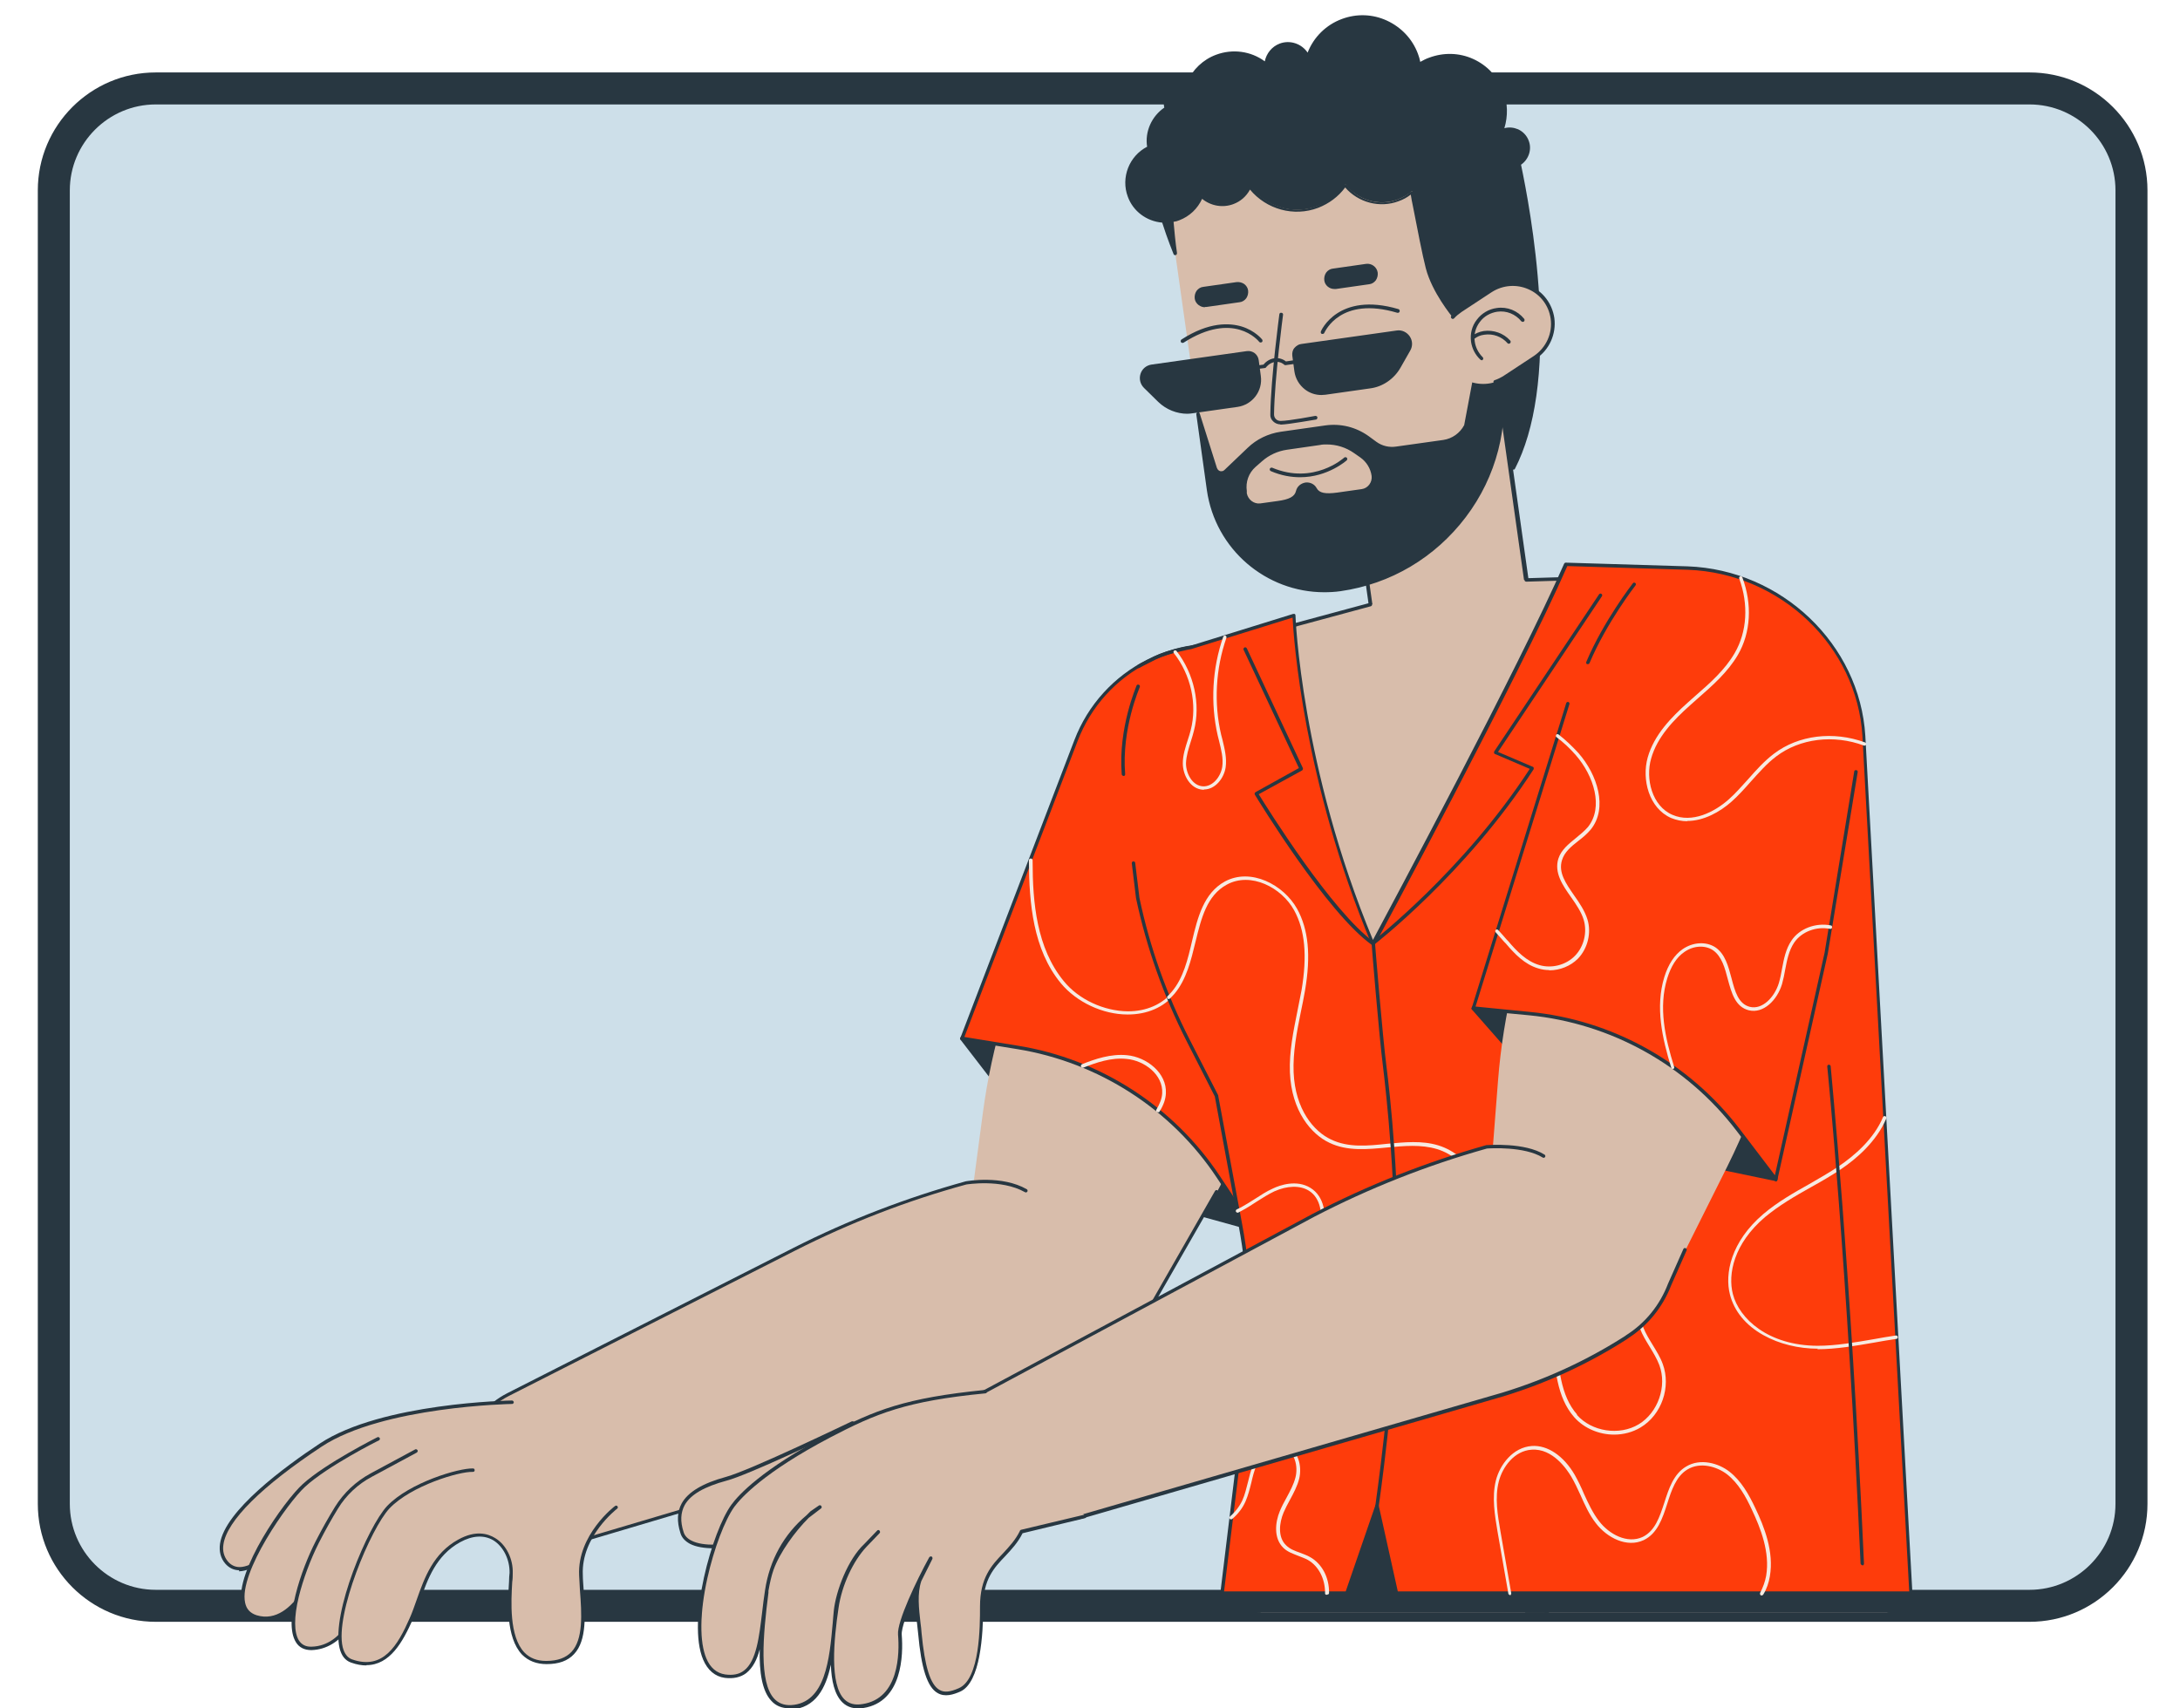 <svg xmlns="http://www.w3.org/2000/svg" xmlns:xlink="http://www.w3.org/1999/xlink" id="Capa_8" viewBox="0 0 824.4 646.1"><defs><style>      .st0 {        fill: none;      }      .st1 {        fill: #cddfe9;      }      .st2 {        fill: #f7eae1;      }      .st3 {        fill: #fe3c0b;      }      .st4 {        clip-path: url(#clippath);      }      .st5 {        fill: #d8bdab;      }      .st6 {        fill: #283741;      }    </style><clipPath id="clippath"><rect class="st0" x="-42.3" y="-55.9" width="911.7" height="665.9" rx="127.1" ry="127.1"></rect></clipPath></defs><path class="st0" d="M-348.9-52.6q-2.2,0,0,0"></path><g id="Rectangle_Outline"><rect class="st1" x="20.4" y="29.1" width="785.7" height="573.9" rx="38.5" ry="38.5"></rect></g><g id="Rectangle_Outline1" data-name="Rectangle_Outline"><path class="st6" d="M767.6,613.4H58.9c-24.6,0-44.6-20-44.6-44.6V72c0-24.6,20-44.6,44.6-44.6h708.6c24.6,0,44.6,20,44.6,44.6v496.8c0,24.6-20,44.6-44.6,44.6ZM58.9,39.5c-17.9,0-32.5,14.6-32.5,32.5v496.8c0,17.9,14.6,32.5,32.5,32.5h708.6c17.9,0,32.5-14.6,32.5-32.5V72c0-17.9-14.6-32.5-32.5-32.5H58.9Z"></path></g><g id="Leon"><g class="st4"><g><g><g><path class="st6" d="M363.8,392.7l11.4,14.8c18.9,24.7,45.4,42.5,75.4,50.8l23.2,6.4,7-51.2-99.1-46-17.9,25.2Z"></path><path class="st6" d="M473.7,465.4c0,0-.1,0-.2,0l-23.2-6.4c-29.9-8.3-56.8-26.4-75.7-51l-11.4-14.8c-.2-.2-.2-.5,0-.8l17.9-25.2c.2-.3.5-.3.8-.2l99.1,46c.3.1.4.4.4.7l-7,51.2c0,.2-.1.4-.3.5-.1,0-.2.1-.4.1ZM364.6,392.7l11.1,14.4c18.7,24.4,45.4,42.3,75,50.5l22.5,6.2,6.9-50-98.1-45.6-17.3,24.4Z"></path></g><g><path class="st5" d="M494.6,327.6l-8.6,48.3c-5.1,28.8-15.1,56.5-29.6,81.9l-26,45.7c-8.8,15.4-27.5,22.1-44.1,15.7-15.5-6-24.8-21.7-22.6-38.2l8-60.2c3.4-25.4,10.8-50,22-73l22.4-45.7c9.3-19,31.3-28,51.3-21,19.3,6.8,30.8,26.5,27.3,46.6Z"></path><g><circle class="st2" cx="460" cy="293.9" r="47.3"></circle><path class="st6" d="M459.9,341.9c-11.6,0-23.2-4.1-32.3-12.5-19.5-17.8-20.9-48.3-3.1-67.8,17.8-19.5,48.3-20.9,67.8-3.1s20.9,48.3,3.1,67.8h0c-9.5,10.4-22.4,15.6-35.5,15.6ZM460,247.2c-12.7,0-25.3,5.1-34.5,15.2-17.4,19-16,48.6,3,66,19,17.4,48.6,16,66-3h0c17.4-19,16-48.6-3-66-8.9-8.2-20.2-12.2-31.5-12.2ZM494.9,325.8h0,0Z"></path></g></g><g><g><path class="st3" d="M363.8,392.7l21,3.4c31,5,58.6,22.8,76,49l13,19.6,24.6-84.2,15.7-67.7c6.7-29.1-10.5-58.4-39.3-66.6-28-8-57.5,6.7-67.9,33.9l-43.1,112.6Z"></path><path class="st6" d="M473.7,465.4c-.2,0-.4-.1-.5-.3l-13-19.6c-17.2-26-44.8-43.7-75.5-48.7l-21-3.4c-.2,0-.4-.1-.5-.3,0-.2-.1-.4,0-.6l43.1-112.6c5.1-13.3,14.9-24.1,27.7-30.5,12.7-6.4,27.3-7.7,41-3.8,29.1,8.3,46.5,37.9,39.7,67.4l-15.7,67.7-24.6,84.2c0,.2-.3.4-.5.5,0,0,0,0,0,0ZM364.7,392.2l20.2,3.3c31.1,5,59,23,76.4,49.3l12.2,18.4,24.2-82.8,15.7-67.7c6.7-28.8-10.4-57.7-38.8-65.9-13.4-3.8-27.6-2.5-40.1,3.7-12.5,6.2-22,16.8-27,29.8l-42.8,111.9Z"></path></g><g><path class="st2" d="M489.2,412.6c-.3,0-.6-.2-.6-.5-.4-2.1-.7-4.2-.8-6.3-.3-7.8,1.3-15.5,2.8-23,.5-2.7,1.1-5.4,1.6-8.1,2.2-13.1,1.3-22.7-2.8-30.2-4.7-8.6-16.4-14.7-25.5-9.7-7.5,4.1-9.6,12.6-11.8,21.6-1.7,7-3.4,14.2-7.9,19.6-4.1,5-10.4,7.7-17.7,7.7h-.1c-9.4,0-19.3-4.7-25.2-11.8-10.6-12.8-12-30.5-12.1-46.1v-.4c0-.4.3-.7.7-.7h0c.4,0,.7.3.7.7v.4c0,15.4,1.5,32.8,11.8,45.3,5.6,6.9,15.1,11.3,24.2,11.4h.1c6.9,0,12.8-2.6,16.7-7.2,4.3-5.1,6-12.2,7.6-19.1,2.1-8.9,4.4-18.1,12.4-22.5,9.8-5.3,22.2,1.2,27.3,10.3,4.3,7.8,5.3,17.6,3,31-.5,2.7-1,5.5-1.6,8.2-1.5,7.4-3,15.1-2.7,22.7,0,2.1.3,4.1.7,6.1,0,.4-.2.7-.5.8,0,0,0,0-.1,0Z"></path><path class="st2" d="M437.8,420.6c-.1,0-.2,0-.3,0-.3-.2-.4-.6-.2-.9,1.3-2.2,2.1-4.2,2.2-6.2.4-7-6.7-12.4-13.5-13-5.8-.6-11.5,1.4-16.3,3.3-.3.1-.7,0-.9-.4-.1-.3,0-.7.4-.9,5-2,10.9-4,17-3.4,7.4.7,15.1,6.7,14.7,14.4-.1,2.3-.9,4.5-2.4,6.9-.1.2-.3.3-.6.3Z"></path></g></g></g><g><path class="st5" d="M417.8,516.7l-.7.4c-14.3,8.9-29.7,15.9-45.9,20.7l-155.2,46.1c-15,4.4-31.5-2.2-37.9-16.5-6.8-15.1-.5-32.7,14.1-40l108.3-55c26.9-13.6,55.4-23.7,84.9-29.8,20.3-4.2,40.7,6.8,48.3,26.1h0c6.9,17.8.2,38-15.9,48Z"></path><path class="st6" d="M206.6,586c-12.4,0-24-6.9-29.1-18.2-6.9-15.3-.6-33.3,14.4-40.9l108.3-55c20.7-10.5,42.6-18.9,65-25.1.6-.1,13.7-2.4,23.1,3,.3.2.4.6.2.9-.2.3-.6.4-.9.2-9-5.1-22.1-2.9-22.2-2.9-22.3,6.1-44,14.5-64.7,25l-108.3,55c-14.3,7.3-20.4,24.5-13.8,39.2,6.1,13.6,22.1,20.6,37.1,16.1l155.2-46.1c16.1-4.8,31.5-11.7,45.7-20.6l.7-.4c7.5-4.7,13.2-11.8,16.1-20.1,0,0,0,0,0-.1l26.1-45.6c.2-.3.6-.4.9-.2.3.2.4.6.2.9l-26.1,45.5c-3,8.6-8.9,15.9-16.6,20.7l-.7.4c-14.4,8.9-29.8,15.9-46,20.7l-155.2,46.1c-3.2,1-6.4,1.4-9.6,1.4Z"></path></g><g><g><g><g><path class="st2" d="M608.2,716.9c0-5.2.1-10.5.1-15.7l-.2-69c-.1-36.4-28.7-66.4-65.1-68.2-39.5-2-72.5,29.9-71.9,69.5l1.3,83.5h135.7Z"></path><path class="st6" d="M608.2,717.6h-135.7c-.4,0-.6-.3-.7-.6l-1.3-83.5c-.3-19.3,7.2-37.4,21.1-50.8,13.9-13.4,32.2-20.3,51.5-19.3,36.7,1.8,65.6,32.1,65.7,68.8l.2,69c0,4.6,0,9.4,0,13.9v1.8c0,.4-.3.6-.7.6ZM473.1,716.3h134.4v-1.2c0-4.6.1-9.3.1-13.9l-.2-69c-.1-36.1-28.4-65.7-64.5-67.5-18.9-.9-36.9,5.8-50.5,19-13.6,13.2-21,30.9-20.7,49.9l1.3,82.8Z"></path></g><g><path class="st6" d="M469.7,716.9h143.2l-1.9-87c-.8-39.2-32.9-70.6-72.2-70.6s-73.6,33.9-72.1,74.8l3,82.8Z"></path><path class="st6" d="M612.9,717.6h-143.2c-.4,0-.6-.3-.7-.6l-3-82.8c-.7-19.9,6.5-38.8,20.4-53.2,13.9-14.4,32.5-22.3,52.4-22.3s37.2,7.4,50.9,20.8c13.7,13.4,21.5,31.3,21.9,50.5l1.9,87c0,.2,0,.3-.2.5s-.3.2-.5.2ZM470.4,716.3h141.9l-1.9-86.3c-.4-18.8-8-36.4-21.5-49.6-13.4-13.2-31.2-20.4-50-20.4s-37.9,7.8-51.5,21.9c-13.6,14.1-20.7,32.7-20,52.2l3,82.2Z"></path></g></g><g><g><path class="st2" d="M702.3,557.1l5.3,15.6c5.5,16.4,8.3,33.5,8.3,50.8v5.1l-133.7,20.1h-48.6l-58.6-39.2,5.8-52.4h221.5Z"></path><path class="st6" d="M533.7,649.4c-.1,0-.3,0-.4-.1l-58.6-39.2c-.2-.1-.3-.4-.3-.6l5.8-52.4c0-.3.3-.6.7-.6h221.5c.3,0,.5.2.6.4l5.3,15.6c5.6,16.5,8.4,33.6,8.4,51v5.1c0,.3-.2.6-.6.6l-133.7,20.1h-48.7ZM533.9,648.1h48.4l133.1-20v-4.5c0-17.2-2.8-34.2-8.3-50.5l-5.1-15.2h-220.4l-5.7,51.4,58.1,38.9Z"></path></g><g><path class="st6" d="M720.5,618.7s-6-35.1-16.2-63.1h-227.2l-8,56.9,64.2,42h76.7l110.4-23.4v-12.4Z"></path><path class="st6" d="M610.1,655.2h-76.7c-.1,0-.3,0-.4-.1l-64.2-42c-.2-.1-.3-.4-.3-.6l8-56.9c0-.3.3-.6.6-.6h227.2c.3,0,.5.2.6.4,10.1,27.8,16.2,62.9,16.2,63.2,0,0,0,0,0,.1v12.4c0,.3-.2.6-.5.6l-110.4,23.4s0,0-.1,0ZM533.6,653.9h76.4l109.8-23.3v-11.8c-.3-1.6-6.3-35.4-16-62.5h-226.1l-7.8,55.9,63.7,41.7Z"></path></g></g><g><g><path class="st2" d="M586.7,716.9h135.9c-.2-6.4-.5-12.9-.8-19.3l-3.6-68.9c-1.9-36.4-32-64.9-68.4-64.9s-70.9,33.5-68.3,73l5.3,80.2Z"></path><path class="st6" d="M722.6,717.6h-135.9c-.3,0-.6-.3-.7-.6l-5.3-80.2c-1.3-19.3,5.3-37.7,18.5-51.8,13.2-14.1,31.1-21.9,50.5-21.9,36.8,0,67.1,28.8,69,65.5l3.6,68.9c.3,6.5.6,13.1.8,19.3,0,.2,0,.4-.2.5-.1.1-.3.2-.5.2ZM587.3,716.3h134.6c-.2-6-.5-12.4-.8-18.6l-3.6-68.9c-1.9-36-31.7-64.3-67.7-64.3s-36.6,7.6-49.5,21.5c-13,13.8-19.4,31.9-18.2,50.8l5.2,79.6Z"></path></g><g><g><path class="st6" d="M573.4,643.4l7.8,73.5h148.9l-8-88.2c-3.5-38.5-35.8-68-74.4-68s-79,38.5-74.3,82.6Z"></path><path class="st6" d="M730.1,717.6h-148.9c-.3,0-.6-.3-.7-.6l-7.8-73.5c-2.3-21.2,4.6-42.5,18.9-58.4s34.7-25,56-25,36.9,7,50.8,19.7c13.9,12.7,22.5,30.1,24.2,48.8l8,88.2c0,.2,0,.4-.2.5s-.3.2-.5.2ZM581.9,716.3h147.6l-7.9-87.5c-1.7-18.5-10.1-35.5-23.8-48-13.7-12.5-31.4-19.4-49.9-19.4s-41.1,8.9-55.1,24.5c-14,15.6-20.8,36.5-18.6,57.4l7.8,73Z"></path></g><path class="st2" d="M581.3,717.6c-.3,0-.6-.2-.6-.6l-7.8-73.2-39.7-17c-.2-.1-.4-.3-.4-.6v-6.6c0-.4.3-.7.7-.7s.7.3.7.7v6.2l39.7,17c.2,0,.4.3.4.5l7.8,73.5c0,.4-.2.7-.6.7,0,0,0,0,0,0Z"></path></g></g></g><g><path class="st5" d="M529.7,134.7h27.7c8.8,0,15.9,7.1,15.9,15.9v86.8c0,8.8-7.1,15.9-15.9,15.9h-27.7c-8.8,0-15.9-7.1-15.9-15.9v-86.8c0-8.8,7.1-15.9,15.9-15.9Z" transform="translate(-21.8 77.7) rotate(-8)"></path><path class="st6" d="M538,255.3c-4.1,0-8.2-1.3-11.5-3.9-4.1-3.1-6.8-7.6-7.5-12.7l-11.4-80.9c-1.5-10.5,5.9-20.3,16.4-21.7l22.4-3.2c5.1-.7,10.2.6,14.3,3.7,4.1,3.1,6.8,7.6,7.5,12.7l11.4,80.9c.7,5.1-.6,10.2-3.7,14.3-3.1,4.1-7.6,6.8-12.7,7.5l-22.4,3.2c-.9.1-1.8.2-2.7.2ZM549,134.3c-.8,0-1.7,0-2.5.2l-22.4,3.2c-9.7,1.4-16.4,10.3-15.1,20l11.4,80.9c.7,4.7,3.1,8.8,6.9,11.7,3.8,2.8,8.4,4.1,13.1,3.4l22.4-3.2c4.7-.7,8.8-3.1,11.7-6.9,2.8-3.8,4.1-8.4,3.4-13.1l-11.4-80.9c-.7-4.7-3.1-8.8-6.9-11.7-3.1-2.3-6.8-3.6-10.6-3.6ZM563,251.2h0,0Z"></path></g><g><g><g><path class="st5" d="M468,412.2h231.5l-1.8-129.9c-.5-36.6-30.9-65.7-67.5-64.7l-53,1.6-58.8,9.4-67.7,18.3c-17,4.6-27.4,21.7-23.6,38.9l15.6,70.9c3.5,13.8,9,27.1,16.3,39.3l9.1,16.1Z"></path><path class="st6" d="M699.5,412.8h-231.5c-.2,0-.5-.1-.6-.3l-9.1-16.1c-7.4-12.3-12.9-25.6-16.4-39.5l-15.6-70.9c-3.9-17.6,6.7-35,24.1-39.7l67.7-18.3c.3,0,.7.1.8.5,0,.3-.1.7-.5.8l-67.7,18.3c-16.7,4.5-26.8,21.3-23.1,38.2l15.6,70.9c3.4,13.8,8.9,26.9,16.2,39.1l8.9,15.8h230.5l-1.8-129.2c-.2-17.5-7.4-33.9-20-46-12.7-12.1-29.3-18.5-46.8-18l-53,1.6c-.4,0-.7-.3-.7-.6s.3-.7.6-.7l53-1.6c17.9-.5,34.9,6,47.8,18.4,12.9,12.4,20.2,29,20.4,46.9l1.8,129.9c0,.2,0,.3-.2.5-.1.1-.3.2-.5.2Z"></path></g><g><path class="st3" d="M702.3,557.1h-221.5l2.8-24.2c1.8-16.1,1.2-32.4-1.8-48.3l-13.9-72.5h231.5v92.4c0,2.8,0,5.6.2,8.4l2.6,44.3Z"></path><path class="st6" d="M702.3,557.8h-221.5c-.2,0-.4,0-.5-.2-.1-.1-.2-.3-.2-.5l2.8-24.2c1.8-16,1.2-32.2-1.8-48.1l-13.9-72.5c0-.2,0-.4.1-.5s.3-.2.5-.2h231.5c.4,0,.7.3.7.7v92.3c0,2.8,0,5.6.2,8.3l2.6,44.3c0,.2,0,.4-.2.5-.1.1-.3.2-.5.2ZM481.6,556.5h220.1l-2.6-43.6c-.2-2.8-.2-5.6-.2-8.4v-91.7h-230.1l13.7,71.8c3.1,16,3.7,32.3,1.8,48.5l-2.7,23.4Z"></path></g></g><g><g><path class="st3" d="M638.3,214.8l-46.1-1.4c-18.2,41.8-72.9,143.6-72.9,143.6-28-66.8-29.8-124.3-29.8-124.3l-40.4,12.5c-20.6,6.4-33,27.4-28.5,48.5l9.7,46c3.9,18.7,10.3,36.8,19,53.8l10.8,21.1,9,48.3c4,21.8,4.7,44.1,2.1,66.2l-8.9,73.5h47.2l11.4-32.9,7.3,32.9h194.6l-17.8-324.2c-2.1-34.7-31.9-62.2-66.6-63.5Z"></path><g><path class="st6" d="M722.6,603.2h-194.6c-.3,0-.6-.2-.6-.5l-6.8-30.7-10.6,30.7c0,.3-.3.4-.6.4h-47.2c-.2,0-.4,0-.5-.2-.1-.1-.2-.3-.2-.5l8.9-73.5c2.7-22,2-44.2-2.1-66l-8.9-48.2-10.7-21c-8.7-17.1-15.1-35.2-19.1-54l-1.6-13.2c0-.4.2-.7.6-.7.4,0,.7.2.7.6l1.6,13.2c3.9,18.6,10.3,36.6,19,53.6l10.8,21.1c0,0,0,.1,0,.2l9,48.3c4.1,21.9,4.8,44.2,2.1,66.4l-8.9,72.7h46l11.2-32.5c0-.3.4-.5.7-.4.3,0,.5.2.6.5l7.2,32.4h193.4l-17.7-323.5c-2-34-31-61.6-66-62.9l-45.6-1.4c-18.2,41.6-72.2,142.2-72.8,143.2-.1.2-.4.4-.6.3-.3,0-.5-.2-.6-.4-25.9-61.8-29.5-116.2-29.9-123.6l-38.3,11.9c-.2,0-8.4,1.5-13.4,3.9-5,2.5-6.2,3.2-6.2,3.2-.3.2-.7,0-.9-.2-.2-.3,0-.7.2-.9,0,0,1.2-.7,6.2-3.2,5.1-2.6,13.3-4,13.6-4l39-12.1c.2,0,.4,0,.6,0,.2.1.3.3.3.5,0,.6,2.1,57.4,29.3,122.8,6.2-11.6,55.3-103.4,72.3-142.3.1-.2.3-.4.6-.4l46.1,1.4c35.6,1.3,65.1,29.5,67.2,64.1l17.8,324.2c0,.2,0,.4-.2.5-.1.1-.3.2-.5.2Z"></path><path class="st6" d="M424.9,293.5c-.3,0-.6-.3-.7-.6-1.4-17.7,5.6-33.4,5.6-33.6.1-.3.5-.5.9-.3.3.1.5.5.3.9,0,.2-6.9,15.6-5.5,32.9,0,.4-.2.7-.6.7,0,0,0,0,0,0Z"></path></g></g><g><path class="st2" d="M455.3,298.7c-.1,0-.3,0-.4,0-4.7-.3-7.6-5.4-7.6-10,0-3.1,1-6.1,1.9-8.9.4-1.2.8-2.5,1.1-3.7,2.5-9.7.1-20.8-6.4-29.1-.2-.3-.2-.7.1-.9.3-.2.7-.2.9.1,6.7,8.6,9.2,20.2,6.6,30.2-.3,1.3-.7,2.5-1.1,3.8-.9,2.9-1.8,5.6-1.9,8.5,0,4,2.5,8.5,6.4,8.7,3.7.2,6.7-3.6,7.3-7.3.5-3.3-.4-6.6-1.2-9.9-.2-.7-.3-1.3-.5-2-2.8-12.2-2.1-25.4,2.1-37.4.1-.3.5-.5.8-.4.3.1.5.5.4.8-4.1,11.7-4.8,24.8-2,36.7.2.6.3,1.3.5,1.9.8,3.4,1.7,6.9,1.2,10.4-.6,4.1-3.9,8.4-8.2,8.4Z"></path><path class="st2" d="M472.5,508.7c-.3,0-.6-.2-.6-.6,0-.4.2-.7.6-.7,5.9-.7,12-1,17.8-1.4,3-.2,5.9-.4,8.8-.6,11.3-.8,25.9-2.6,38.5-9.4,12.8-6.8,21.6-18.1,23.5-30.1,2.2-13.6-5.8-27.7-17.7-31.3-6-1.8-12.5-1.2-18.8-.6-7.4.7-15.1,1.5-21.9-1.8-6.8-3.2-14.3-11.9-14.9-26.6-.3-7.8,1.3-15.5,2.8-23,.5-2.7,1.1-5.4,1.6-8.1,2.2-13.1,1.3-22.7-2.8-30.2-4.7-8.6-16.4-14.7-25.5-9.7-7.5,4.1-9.6,12.6-11.8,21.6-1.7,7-3.4,14.2-7.9,19.6-.6.7-1.2,1.3-1.8,1.9-.3.2-.7.2-.9,0-.2-.3-.2-.7,0-.9.6-.6,1.2-1.2,1.7-1.8,4.3-5.1,6-12.2,7.6-19.1,2.1-8.9,4.4-18.1,12.4-22.5,9.8-5.3,22.2,1.2,27.3,10.3,4.3,7.8,5.3,17.6,3,31-.5,2.7-1,5.5-1.6,8.2-1.5,7.4-3,15.1-2.7,22.7.6,14.1,7.7,22.4,14.2,25.4,6.5,3.1,13.7,2.4,21.2,1.6,6.5-.6,13.1-1.3,19.3.6,12.5,3.8,20.8,18.5,18.6,32.8-2,12.4-11,24-24.2,31.1-12.8,6.8-27.6,8.7-39,9.5-2.9.2-5.9.4-8.9.6-5.8.3-11.9.7-17.8,1.4,0,0,0,0,0,0Z"></path><path class="st2" d="M687.5,510.1h-.1c-7.3,0-14.6-1.8-20.5-5.1-6.7-3.7-11.1-9.1-12.7-15.4-2-7.8.3-19.9,12.6-30.4,5.3-4.5,11.4-8,17.3-11.3,3.8-2.2,7.7-4.4,11.4-6.9,5.6-3.8,13.1-10.1,16.6-18.5.1-.3.5-.5.9-.3.3.1.5.5.3.9-3.7,8.7-11.3,15.2-17.1,19.1-3.7,2.5-7.7,4.8-11.5,6.9-5.9,3.3-11.9,6.8-17.2,11.2-11.9,10.1-14.1,21.6-12.2,29.1,2.4,9.4,13.4,19.5,32,19.6h0c7.1,0,14.3-1.3,21.3-2.5,2.8-.5,5.6-1,8.4-1.4.3,0,.7.2.7.6,0,.4-.2.7-.6.7-2.8.4-5.6.9-8.4,1.4-7,1.2-14.2,2.5-21.5,2.5Z"></path><path class="st2" d="M571,603.2c-.3,0-.6-.2-.6-.5l-4.1-23.5c-1-6-2.2-12.9-.6-19.3,1.5-5.9,6.4-12.5,13.6-13,5.9-.4,12,3.7,16.2,10.9,1.3,2.3,2.5,4.8,3.5,7.2,1.6,3.5,3.3,7.2,5.7,10.3,3.8,5,10.7,8.7,16.5,6,4.7-2.3,6.4-7.5,8.2-13,1.7-5.3,3.5-10.8,8.2-13.6,5.4-3.3,12.3-1.3,16.4,1.9,4.5,3.5,7.4,8.7,9.8,13.8,3.4,7.1,7.1,16.5,5.5,25.8-.4,2.4-1.2,4.8-2.5,6.9-.2.3-.6.4-.9.3-.3-.2-.4-.6-.3-.9,1.1-2.1,1.9-4.3,2.3-6.5,1.5-8.9-2.1-18-5.4-25-2.3-5-5.1-10-9.4-13.4-3.8-2.9-10.1-4.8-15-1.8-4.3,2.6-6,7.9-7.6,12.9-1.8,5.6-3.7,11.3-8.9,13.8-6.4,3-13.9-.9-18.1-6.4-2.5-3.2-4.2-7-5.8-10.6-1.1-2.4-2.2-4.8-3.5-7-1.5-2.5-6.9-10.8-15-10.2-6.5.4-11,6.5-12.4,12-1.6,6.2-.4,12.9.6,18.8l4.1,23.5c0,.4-.2.7-.5.8,0,0,0,0-.1,0Z"></path><path class="st2" d="M501.7,603.2h0c-.4,0-.7-.3-.6-.7,0-5.5-2.5-10.2-6.5-12.5-1.1-.6-2.3-1-3.5-1.5-2-.8-4.2-1.5-5.8-3.1-3.7-3.6-3.1-9.6-1.3-13.9.7-1.7,1.6-3.4,2.5-5,1.4-2.6,2.7-5,3.4-7.7,1.1-4.3-.3-9.7-4.3-11.1-4.1-1.4-8.6,2.2-10.4,6.4-.9,2.1-1.5,4.5-2,6.7-.6,2.4-1.2,4.8-2.2,7.1-1.1,2.5-2.8,4.7-5,6.6-.3.2-.7.2-.9,0-.2-.3-.2-.7,0-.9,2-1.7,3.6-3.8,4.7-6.1,1-2.2,1.5-4.5,2.1-6.8.6-2.3,1.1-4.7,2.1-6.9,2.1-4.8,7.2-8.8,12.1-7.1,4.8,1.6,6.4,7.8,5.2,12.6-.7,2.8-2.1,5.4-3.5,8-.9,1.6-1.7,3.2-2.4,4.8-1.6,3.8-2.3,9.3,1,12.4,1.4,1.4,3.3,2.1,5.3,2.8,1.2.5,2.5.9,3.7,1.6,4.5,2.5,7.3,7.7,7.2,13.6,0,.4-.3.6-.7.6Z"></path><path class="st2" d="M471.6,482.9c-.3,0-.5-.2-.6-.4-.1-.3,0-.7.4-.9l.8-.3c1.8-.7,3.7-1.3,5.5-2,3.3-1.2,6.8-2.3,9.9-4,3.9-2,9-5.5,11.1-11.1,1.7-4.6.8-11.1-3.8-13.9-3.3-2-8.1-1.9-13,.3-2.3,1.1-4.5,2.5-6.7,3.9-1.7,1.1-3.5,2.3-5.4,3.3-.5.3-1,.5-1.5.8-.3.2-.7,0-.9-.3s0-.7.3-.9c.5-.2,1-.5,1.5-.7,1.8-1,3.6-2.1,5.3-3.2,2.2-1.4,4.4-2.9,6.9-4,2.5-1.2,8.9-3.5,14.2-.2,5.2,3.2,6.3,10.4,4.4,15.5-2.3,6-7.6,9.7-11.7,11.8-3.2,1.6-6.7,2.9-10.1,4-1.8.6-3.6,1.3-5.4,2l-.8.3c0,0-.2,0-.2,0Z"></path><path class="st2" d="M610.4,542.6c-5.6,0-11.3-2.3-15.1-6.6h0c-6.6-7.5-7.4-18.7-8.1-29.5-.5-7-.9-13.5-2.8-19.1-1.7-5.2-5.2-18.1,0-26.2,2.5-3.9,6.7-6.1,12.5-6.6,8.7-.8,16.5,5.3,21.6,9.9,7.1,6.4,9.9,12.2,8.7,17.7-.6,2.5-2,4.7-3.3,6.8-1.4,2.2-2.7,4.2-3.2,6.6-.9,4.6,1.6,8.7,4.3,13.1,1.4,2.3,2.9,4.7,3.8,7.2,3.2,8.7-.4,19.2-8.4,24-3,1.8-6.5,2.7-10,2.7ZM596.3,535.1c5.6,6.4,16.1,8,23.4,3.6,7.3-4.4,10.8-14.4,7.8-22.4-.9-2.4-2.3-4.7-3.7-7-2.7-4.4-5.4-8.9-4.4-14.1.5-2.6,2-4.9,3.4-7.1,1.4-2.1,2.7-4.1,3.2-6.4,1.1-5-1.6-10.4-8.3-16.4-4.9-4.4-12.4-10.3-20.6-9.5-5.3.5-9.2,2.5-11.5,6-5,7.6-1.6,20,.1,25,1.9,5.8,2.4,12.7,2.9,19.5.7,10.6,1.5,21.6,7.8,28.7h0Z"></path></g><g><g><path class="st6" d="M519.2,357.5c-.1,0-.3,0-.4-.1-17.1-12.2-43.2-55.1-44.3-56.9,0-.2-.1-.3,0-.5s.2-.3.3-.4l16.4-9.1-20.9-44.7c-.2-.3,0-.7.3-.9.3-.2.7,0,.9.3l21.2,45.3c.1.3,0,.7-.3.9l-16.4,9c3.3,5.3,27.8,44.6,43.6,55.9.3.2.4.6.2.9-.1.2-.3.3-.5.3Z"></path><path class="st6" d="M519.2,357.5c-.2,0-.4,0-.5-.3-.2-.3-.2-.7.1-.9.3-.3,34.4-26.6,59.7-65.5l-13.1-5.6c-.2,0-.3-.2-.4-.4,0-.2,0-.4,0-.5l39.7-59.5c.2-.3.6-.4.9-.2.3.2.4.6.2.9l-39.3,58.9,13.1,5.6c.2,0,.3.2.4.4,0,.2,0,.4,0,.5-25.5,39.5-60.1,66.2-60.5,66.5-.1,0-.3.1-.4.1Z"></path></g><g><path class="st6" d="M520.6,570.2s0,0,0,0c-.4,0-.6-.4-.5-.7,0-.4,6.4-43,7.3-82.1.9-38.2-3.2-74-4.4-84-1.5-11.7-4.3-46.1-4.3-46.4,0-.4.2-.7.6-.7.4,0,.7.2.7.6,0,.3,2.8,34.7,4.3,46.3,1.3,10.1,5.3,46,4.4,84.2-.9,39.2-7.3,81.8-7.3,82.3,0,.3-.3.6-.6.6Z"></path><path class="st6" d="M704.3,592c-.3,0-.6-.3-.7-.6-5.1-112.8-12.5-187.3-12.6-188,0-.4.2-.7.6-.7.3,0,.7.2.7.6,0,.7,7.5,75.3,12.6,188.1,0,.4-.3.7-.6.7h0Z"></path></g></g></g></g><g><path class="st5" d="M505.7,213.8c-24.1,3.4-46.5-13.4-49.9-37.6l-11.9-84.1c-4.4-31.5,17.5-60.7,49.1-65.2,31.5-4.4,60.7,17.5,65.2,49.1l8.1,57.3c5.5,38.9-21.6,75-60.6,80.5Z"></path><g><g><path class="st6" d="M558.8,138.6l-4.2,22.4c-1.6,3.3-4.8,5.6-8.5,6.1l-17.8,2.5c-2.8.4-5.7-.3-8-2l-3-2.2c-4.6-3.3-10.2-4.6-15.8-3.8l-16.9,2.4c-4.6.6-8.8,2.7-12.1,5.9l-8.7,8.3c-.4.4-.9.6-1.4.7-1.2.2-2.4-.6-2.7-1.7l-6.5-20.6,4,28.7c3.4,24.1,25.7,41,49.9,37.6,38.9-5.5,66.1-41.5,60.6-80.5l-.3-1.9-8.6-1.9ZM514.9,185.6l-9.2,1.3c-3.8.5-7.1.5-8.5-2.1-.7-1.2-2.1-1.9-3.5-1.7-1.6.2-2.7,1.2-3,2.6-.7,2.9-3.8,3.8-7.6,4.3l-6.5.9c-2.8.4-5.4-1.6-5.8-4.4v-.9c-.6-3.6.7-7.3,3.4-9.7l2.4-2.1c2.8-2.5,6.2-4,9.9-4.6l12.5-1.8c4.7-.7,9.5.5,13.4,3.2l2.3,1.6c2.5,1.7,4.1,4.4,4.6,7.4.4,2.8-1.6,5.4-4.4,5.8Z"></path><path class="st6" d="M500.8,224c-22,0-41.2-16.2-44.4-38.6l-4-28.7c0-.4.2-.7.5-.8.4,0,.7.1.8.5l6.5,20.6c.3.8,1.1,1.4,1.9,1.2.4,0,.7-.2,1-.5l8.7-8.3c3.4-3.3,7.8-5.4,12.5-6.1l16.9-2.4c5.8-.8,11.5.6,16.3,4l3,2.2c2.2,1.6,4.9,2.2,7.5,1.8l17.8-2.5c3.4-.5,6.3-2.6,7.9-5.6l4.2-22.3c0-.2.1-.4.3-.5.2-.1.4-.1.5-.1l8.6,1.9c.3,0,.5.3.5.6l.3,1.9c2.7,19-2.2,38-13.8,53.3-11.6,15.3-28.4,25.3-47.4,28-2.1.3-4.2.4-6.3.4ZM455,164.8l2.9,20.4c3.3,23.7,25.4,40.3,49.1,37,18.6-2.6,35.2-12.4,46.5-27.4,11.3-15,16.1-33.6,13.5-52.2l-.2-1.4-7.4-1.6-4.1,21.7c0,0,0,.1,0,.2-1.7,3.5-5.1,6-9,6.5l-17.8,2.5c-3,.4-6.1-.3-8.5-2.1l-3-2.2c-4.4-3.2-9.9-4.5-15.3-3.7l-16.9,2.4c-4.4.6-8.5,2.6-11.7,5.7l-8.7,8.3c-.5.5-1.1.8-1.8.9-1.5.2-3-.7-3.5-2.2l-4-12.6ZM554.6,161h0,0ZM476,191.7c-2.9,0-5.4-2.1-5.8-5v-.9c-.7-3.9.7-7.7,3.7-10.3l2.4-2.1c2.9-2.6,6.4-4.2,10.2-4.7l12.5-1.8c4.9-.7,9.9.5,13.9,3.3l2.3,1.6c2.6,1.8,4.4,4.7,4.8,7.9.4,3.2-1.8,6.2-5,6.6h0l-9.2,1.3c-3.8.5-7.5.6-9.2-2.4-.5-1-1.6-1.5-2.7-1.3-1.3.2-2.2,1-2.4,2.1-.8,3.4-4.4,4.3-8.2,4.9l-6.5.9c-.3,0-.5,0-.8,0ZM501.7,168.1c-.8,0-1.7,0-2.5.2l-12.5,1.8c-3.5.5-6.8,2-9.5,4.4l-2.4,2.1c-2.6,2.3-3.8,5.7-3.3,9.1v.9c.5,2.4,2.7,4.1,5.1,3.8l6.5-.9c4.5-.6,6.5-1.7,7-3.8.4-1.7,1.8-2.9,3.6-3.2,1.7-.2,3.4.6,4.2,2.1,1,1.9,3.3,2.3,7.8,1.7l9.2-1.3c2.4-.3,4.1-2.6,3.8-5-.4-2.8-1.9-5.3-4.3-7l-2.3-1.6c-3.1-2.2-6.7-3.3-10.4-3.3ZM514.9,185.6h0,0Z"></path></g><g><path class="st6" d="M577.6,53.3c-1.4-3.6-5.4-5.5-9-4.1-.2,0-.5.2-.7.3,1.8-4.7,2-10,0-15-4.1-10.9-16.2-16.4-27.1-12.3-1.5.6-2.9,1.3-4.1,2.1-.2-1.4-.6-2.7-1.1-4-4.2-11.2-16.7-16.9-27.9-12.6-6.5,2.4-11.1,7.7-13,13.8-1.8-4-6.3-6-10.5-4.4-3.2,1.2-5.2,4.1-5.3,7.3-5.1-4.2-12.1-5.6-18.7-3.1-5.1,1.9-8.9,5.9-10.8,10.6-1.3-.3-2.6-.2-3.9.3-3.6,1.3-5.4,5.2-4.3,8.8-5,3.1-7.6,9-6.5,14.8-6.8,3.2-10.1,11.1-7.4,18.3,2.1,5.6,7.3,9.1,12.9,9.4,2,6.5,4.4,12.3,4.4,12.3-.6-4.3-1.1-9.2-1.3-12.5.9-.2,1.8-.4,2.7-.7,4.1-1.6,7.1-4.8,8.5-8.6,3,3,7.6,4.1,11.8,2.5,3-1.1,5.3-3.5,6.4-6.2,5.7,7.8,16.1,11.2,25.7,7.6,4.4-1.7,8-4.6,10.4-8.2,4.5,5.9,12.6,8.5,19.9,5.7,2-.8,3.8-1.8,5.3-3.2,1.9,9.6,4.4,22.9,6,29,2.4,9.2,10.1,18.3,10.1,18.3,4.2-.3,13.8,13.6,13.9,19.1,0,5.5,4.6,10.3,4.6,10.3l3.9,28c17.8-35.1,5.7-98.6,2.1-115,2.9-1.7,4.2-5.3,3-8.5Z"></path><path class="st6" d="M572.4,177.6s0,0-.1,0c-.3,0-.5-.3-.6-.6l-3.9-27.7c-.8-.9-4.6-5.4-4.7-10.6,0-3.7-5.1-12.3-9.6-16.4-2-1.8-3-2-3.5-2-.2,0-.4,0-.6-.2-.3-.4-7.8-9.4-10.2-18.6-1.3-5-3.2-14.9-4.9-23.6-.3-1.5-.6-2.9-.8-4.3-1.4,1.1-2.9,1.9-4.6,2.5-7.1,2.7-15.3.5-20.2-5.2-2.6,3.5-6.1,6.1-10.2,7.7-9.2,3.5-19.6.6-25.8-6.9-1.4,2.6-3.6,4.5-6.3,5.5-4,1.5-8.5.7-11.8-2-1.7,3.7-4.7,6.6-8.6,8.1-.7.3-1.4.5-2.2.6.3,3.3.7,7.8,1.3,11.8,0,.4-.2.7-.5.8-.3,0-.7,0-.8-.4,0,0-2.3-5.6-4.3-11.9-5.9-.5-11-4.3-13-9.8-2.7-7.2.5-15.4,7.3-18.9-.9-5.7,1.7-11.5,6.5-14.8-.9-3.8,1.2-7.8,4.9-9.2,1.2-.4,2.5-.6,3.7-.4,2.1-4.8,6.1-8.6,11-10.4,6.2-2.3,13.1-1.4,18.4,2.5.6-3,2.7-5.6,5.6-6.7,3.9-1.5,8.3,0,10.6,3.4,2.3-5.9,7-10.5,12.9-12.7,5.6-2.1,11.7-1.9,17.1.6,5.4,2.5,9.6,6.9,11.7,12.5.4,1,.7,2.1.9,3.1,1.1-.6,2.2-1.2,3.4-1.6,5.4-2,11.3-1.9,16.6.5s9.3,6.7,11.4,12.1c1.7,4.5,1.8,9.5.4,14.1,1.7-.5,3.5-.3,5.2.4,1.9.9,3.3,2.4,4,4.3h0c1.3,3.3,0,7.1-2.9,9.1,1.7,8.1,5.6,28.1,6.9,50.2,1.6,28-1.5,49.8-9.2,64.8-.1.2-.4.4-.6.4ZM550.4,118.8c1.2,0,2.6.9,4.2,2.4,4.4,4,10,13.1,10,17.5,0,5.1,4.4,9.8,4.4,9.8.1.1.2.2.2.4l3.6,25.7c6.8-14.7,9.5-35.6,8-62-1.2-22.5-5.3-42.8-6.9-50.4,0-.3,0-.6.3-.8,2.6-1.6,3.8-4.8,2.7-7.6h0c-.6-1.6-1.8-2.8-3.3-3.5-1.5-.7-3.2-.7-4.8-.2-.2,0-.4.2-.6.3-.3.1-.6,0-.8-.1-.2-.2-.3-.5-.2-.8,1.8-4.7,1.9-9.8,0-14.5-1.9-5.1-5.7-9.1-10.6-11.3-4.9-2.2-10.5-2.4-15.5-.5-1.4.5-2.7,1.2-4,2-.2.1-.5.2-.7,0-.2,0-.4-.3-.4-.5-.2-1.3-.6-2.7-1.1-3.9-2-5.2-5.9-9.4-11-11.7-5.1-2.3-10.8-2.5-16-.5-6.1,2.3-10.7,7.2-12.6,13.4,0,.3-.3.5-.6.5-.3,0-.6-.2-.7-.4-1.6-3.7-5.8-5.4-9.6-4-2.8,1.1-4.7,3.7-4.9,6.7,0,.3-.2.5-.4.6-.2.1-.5,0-.7-.1-5-4.2-11.9-5.3-18-3-4.7,1.8-8.5,5.5-10.4,10.2-.1.3-.5.5-.8.4-1.2-.2-2.4-.1-3.5.3-3.2,1.2-4.9,4.7-3.9,8,0,.3,0,.6-.3.8-4.8,2.9-7.3,8.6-6.2,14.1,0,.3-.1.6-.4.8-6.5,3-9.6,10.7-7.1,17.4,1.9,5.2,6.8,8.7,12.3,8.9.3,0,.6.2.6.5.8,2.5,1.6,4.9,2.3,6.9-.3-2.5-.5-4.9-.6-6.8,0-.4.2-.7.6-.7.9-.1,1.7-.4,2.5-.7,3.8-1.4,6.7-4.4,8.1-8.2,0-.2.3-.4.5-.4.2,0,.5,0,.7.2,2.9,2.9,7.3,3.8,11.1,2.4,2.7-1,4.9-3.1,6-5.8,0-.2.3-.4.6-.4.3,0,.5,0,.7.3,5.7,7.7,15.9,10.8,24.8,7.4,4.1-1.6,7.6-4.3,10.1-7.9.1-.2.3-.3.6-.3.2,0,.4,0,.6.3,4.4,5.8,12.3,8.1,19.1,5.5,1.9-.7,3.6-1.7,5.1-3,.2-.2.5-.2.7-.1.2,0,.4.3.5.5.3,1.7.7,3.5,1.1,5.4,1.7,8.7,3.6,18.5,4.9,23.5,2.1,8.1,8.5,16.3,9.7,17.8Z"></path></g></g><g><path class="st6" d="M500.2,126.3c0,0-.2,0-.3,0-.4-.1-.5-.6-.4-.9,0-.2,6.5-15.2,29.3-8.5.4.1.6.5.5.9-.1.4-.5.6-.9.5-21.5-6.4-27.3,7.1-27.6,7.6-.1.3-.4.4-.7.4Z"></path><path class="st6" d="M447.2,129.7c-.2,0-.5-.1-.6-.3-.2-.3-.1-.8.2-1,10.4-6.7,18.1-6.3,22.8-4.9,5.1,1.6,7.6,4.8,7.7,4.9.2.3.2.8-.1,1-.3.2-.8.2-1-.1-.4-.5-9.7-11.8-28.6.3-.1,0-.2.1-.4.1Z"></path><path class="st6" d="M484.2,160.5c-1,0-2-.4-2.7-1.1-.8-.7-1.2-1.7-1.1-2.8.2-14,3.4-37.5,3.4-37.7,0-.4.4-.7.8-.6.4,0,.7.4.6.8,0,.2-3.2,23.6-3.4,37.6,0,.7.2,1.3.7,1.8.5.5,1.1.7,1.8.7,3.2,0,13-1.9,13.1-1.9.4,0,.8.2.8.6s-.2.8-.6.8c-.4,0-10,1.8-13.3,1.9,0,0,0,0-.1,0Z"></path><path class="st6" d="M491.7,180.5c-3.4,0-7.1-.6-11.1-2.3-.4-.2-.5-.6-.4-.9.2-.4.6-.5.9-.4,15.7,6.6,27.1-3.7,27.2-3.8.3-.3.7-.2,1,0,.3.3.2.7,0,1,0,0-7.1,6.4-17.6,6.4Z"></path><g><path class="st6" d="M517.7,106.7l-12.6,1.8c-1.7.2-3.3-1-3.6-2.7-.2-1.7,1-3.3,2.7-3.6l12.6-1.8c1.7-.2,3.3,1,3.6,2.7.2,1.7-1,3.3-2.7,3.6Z"></path><path class="st6" d="M504.6,109.3c-1.9,0-3.6-1.4-3.8-3.3-.1-1,.1-2,.7-2.9.6-.8,1.5-1.4,2.5-1.5l12.6-1.8c2.1-.3,4.1,1.2,4.4,3.3.1,1-.1,2-.7,2.9-.6.8-1.5,1.4-2.5,1.5l-12.6,1.8c-.2,0-.4,0-.5,0ZM517.3,101.2c-.1,0-.2,0-.3,0l-12.6,1.8c-.6,0-1.2.4-1.6,1-.4.5-.6,1.2-.5,1.8.2,1.3,1.4,2.3,2.8,2.1l12.6-1.8h0c.6,0,1.2-.4,1.6-1s.6-1.2.5-1.8c-.2-1.2-1.2-2.1-2.4-2.1Z"></path></g><g><path class="st6" d="M468.7,113.6l-12.6,1.8c-1.7.2-3.3-1-3.6-2.7-.2-1.7,1-3.3,2.7-3.6l12.6-1.8c1.7-.2,3.3,1,3.6,2.7s-1,3.3-2.7,3.6Z"></path><path class="st6" d="M455.6,116.2c-.8,0-1.6-.3-2.3-.8-.8-.6-1.4-1.5-1.5-2.5-.1-1,.1-2,.7-2.9.6-.8,1.5-1.4,2.5-1.5l12.6-1.8c1-.1,2,.1,2.9.7.8.6,1.4,1.5,1.5,2.5s-.1,2-.7,2.9c-.6.8-1.5,1.4-2.5,1.5h0l-12.6,1.8c-.2,0-.4,0-.5,0ZM468.3,108.1c-.1,0-.2,0-.3,0l-12.6,1.8c-.6,0-1.2.4-1.6,1-.4.5-.6,1.2-.5,1.8,0,.6.4,1.2,1,1.6.5.4,1.2.6,1.8.5l12.6-1.8c.6,0,1.2-.4,1.6-1,.4-.5.6-1.2.5-1.8s-.4-1.2-1-1.6c-.4-.3-.9-.5-1.5-.5ZM468.7,113.6h0,0Z"></path></g></g><g><g><path class="st5" d="M580.6,135.2l-11.4,7.5c-9.3,6.1-21.8.5-23.3-10.5-.8-5.8,1.8-11.5,6.6-14.7l11.4-7.5c9.3-6.1,21.8-.5,23.3,10.5.8,5.8-1.8,11.5-6.6,14.7Z"></path><path class="st6" d="M565.5,145.2c-.3,0-.6-.2-.7-.5-.1-.4,0-.8.4-.9,1.2-.4,2.4-1,3.5-1.7l11.4-7.5c4.6-3.1,7.1-8.6,6.3-14.1-.7-4.9-3.8-9.1-8.4-11.1-4.5-2-9.7-1.6-13.9,1.1l-11.4,7.5c-1,.7-2,1.5-2.8,2.4-.3.3-.7.3-1,0-.3-.3-.3-.7,0-1,.9-1,1.9-1.9,3.1-2.6l11.4-7.5c4.6-3,10.3-3.5,15.2-1.2,5,2.2,8.4,6.8,9.2,12.2.8,6-1.9,12.1-7,15.4l-11.4,7.5c-1.2.8-2.5,1.4-3.8,1.8,0,0-.1,0-.2,0Z"></path></g><g><path class="st6" d="M560.3,136.2c-.2,0-.3,0-.5-.2-1.9-1.8-3.1-4.1-3.5-6.7-.4-3,.3-6,2.2-8.4,1.8-2.4,4.5-4,7.5-4.4,4-.6,7.9,1,10.4,4.1.2.3.2.7-.1,1-.3.2-.7.2-1-.1-2.2-2.7-5.6-4.1-9.1-3.6-2.6.4-5,1.7-6.6,3.9-1.6,2.1-2.3,4.7-1.9,7.4.3,2.2,1.4,4.3,3,5.9.3.3.3.7,0,1-.1.1-.3.2-.5.2Z"></path><path class="st6" d="M570.6,130c-.2,0-.4,0-.5-.2-2.2-2.5-5.5-3.7-8.8-3.2-1.6.2-2.6.7-3.7,1.5-.3.2-.8.1-1-.2-.2-.3-.1-.8.2-1,1.3-.8,2.5-1.4,4.3-1.7,3.7-.5,7.5.8,10,3.6.3.3.2.7,0,1-.1.1-.3.2-.5.2Z"></path></g></g><g><g><path class="st6" d="M518.1,146.2l-16.9,2.4c-5.3.7-10.2-2.9-10.9-8.2l-.8-6c-.3-1.8,1-3.4,2.8-3.7l36.1-5.1c3.6-.5,6.3,3.4,4.5,6.5l-3.7,6.5c-2.3,4.1-6.4,6.8-11,7.5Z"></path><path class="st6" d="M499.7,149.4c-2.2,0-4.4-.7-6.2-2.1-2.2-1.7-3.6-4.1-4-6.8l-.8-6c-.1-1,.1-2.1.8-2.9s1.6-1.4,2.6-1.5l36.1-5.1c1.9-.3,3.8.6,4.9,2.2,1.1,1.6,1.2,3.7.2,5.4l-3.7,6.5c-2.4,4.2-6.7,7.2-11.5,7.8h0l-16.9,2.4c-.5,0-1,.1-1.5.1ZM528.9,126.3c-.2,0-.4,0-.5,0l-36.1,5.1c-.7,0-1.3.4-1.7,1-.4.5-.6,1.2-.5,1.9l.8,6c.3,2.4,1.6,4.5,3.5,5.9,1.9,1.4,4.3,2,6.6,1.7l16.9-2.4c4.4-.6,8.3-3.3,10.5-7.1l3.7-6.5c.7-1.3.6-2.7-.2-3.9-.7-1-1.8-1.6-3-1.6ZM518.1,146.2h0,0Z"></path></g><g><path class="st6" d="M451.2,155.7l16.9-2.4c5.3-.7,8.9-5.6,8.2-10.9l-.8-6c-.3-1.8-1.9-3-3.7-2.8l-36.1,5.1c-3.6.5-5.1,5-2.5,7.5l5.4,5.3c3.3,3.3,8,4.8,12.6,4.2Z"></path><path class="st6" d="M449.1,156.5c-4.1,0-8.1-1.6-11.1-4.5l-5.4-5.3c-1.4-1.4-1.9-3.4-1.3-5.3.6-1.9,2.2-3.2,4.1-3.5l36.1-5.1c2.2-.3,4.2,1.2,4.5,3.4l.8,6c.8,5.7-3.2,10.9-8.8,11.7l-16.9,2.4h0c-.7.1-1.4.2-2.2.2ZM451.2,155.7h0,0ZM472.3,134.3c-.1,0-.2,0-.4,0l-36.1,5.1c-1.4.2-2.6,1.1-3,2.5s-.1,2.8.9,3.8l5.4,5.3c3.2,3.1,7.7,4.6,12,4l16.9-2.4c4.9-.7,8.3-5.2,7.6-10.1l-.8-6c-.2-1.3-1.3-2.2-2.5-2.2Z"></path></g><path class="st6" d="M475.8,139.6c-.3,0-.6-.3-.7-.6,0-.4.2-.7.6-.8l2.1-.3c.5-.6,1.9-2.1,4.1-2.4,2.2-.3,3.8.7,4.4,1.2l3.3-.5c.4,0,.7.2.8.6,0,.4-.2.7-.6.8l-3.6.5c-.2,0-.5,0-.6-.2,0,0-1.3-1.3-3.4-1-2.2.3-3.4,2-3.4,2-.1.2-.3.3-.5.3l-2.4.3s0,0,0,0Z"></path></g></g></g><g><g><path class="st6" d="M557.1,381.4l12.3,14c20.5,23.4,48.1,39.4,78.5,45.8l23.6,4.9,3.7-51.5-101.9-39.5-16.2,26.3Z"></path><path class="st6" d="M671.5,446.7s0,0-.1,0l-23.6-4.9c-30.4-6.3-58.4-22.6-78.9-46l-12.3-14c-.2-.2-.2-.5,0-.8l16.2-26.3c.2-.3.5-.4.8-.3l101.9,39.5c.3.1.4.4.4.7l-3.7,51.5c0,.2-.1.4-.3.5-.1,0-.3.1-.4.1ZM557.9,381.3l12,13.7c20.3,23.1,48,39.3,78.2,45.6l22.8,4.7,3.6-50.3-100.9-39.1-15.7,25.5Z"></path></g><g><path class="st5" d="M684.2,309.1l-5.9,48.7c-3.5,29-12.1,57.2-25.1,83.4l-23.5,47c-7.9,15.9-26.3,23.5-43.2,18-15.8-5.1-25.9-20.4-24.7-36.9l4.7-60.6c2-25.5,8.1-50.5,18.1-74.1l19.9-46.9c8.2-19.5,29.8-29.7,50-23.8,19.6,5.7,32.2,24.8,29.7,45.1Z"></path><g><circle class="st2" cx="647.8" cy="277.3" r="47.3" transform="translate(261.9 866.9) rotate(-80)"></circle><path class="st6" d="M647.8,325.3c-10.7,0-21.5-3.5-30.4-10.8-9.9-8.1-16.1-19.6-17.4-32.4s2.5-25.2,10.6-35.2c8.1-9.9,19.6-16.1,32.4-17.4,12.8-1.3,25.2,2.5,35.2,10.6,20.5,16.8,23.5,47.1,6.7,67.5h0c-9.5,11.6-23.3,17.6-37.2,17.6ZM647.9,230.6c-1.6,0-3.1,0-4.7.2-12.4,1.2-23.6,7.2-31.5,16.9-7.9,9.6-11.6,21.8-10.3,34.2,1.2,12.4,7.2,23.6,16.9,31.5,19.9,16.3,49.4,13.4,65.7-6.5h0c16.3-19.9,13.4-49.4-6.5-65.7-8.4-6.9-18.7-10.6-29.5-10.6ZM684.5,307.3h0,0Z"></path></g></g><g><g><path class="st3" d="M557.1,381.4l21.1,2c31.3,3,59.9,18.9,79,43.9l14.3,18.7,19.1-85.6,11.3-68.6c4.8-29.5-14.3-57.6-43.5-64-28.5-6.2-56.9,10.4-65.5,38.2l-35.7,115.2Z"></path><g><path class="st6" d="M671.5,446.7c-.2,0-.4,0-.5-.3l-14.3-18.7c-18.9-24.8-47.5-40.7-78.5-43.7l-21.1-2c-.2,0-.4-.1-.5-.3-.1-.2-.1-.4,0-.6l35.7-115.2c.1-.3.5-.5.8-.4.3.1.5.5.4.8l-35.5,114.4,20.3,2c31.4,3,60.3,19.1,79.5,44.2l13.4,17.6,18.8-84.2,11.2-68.5c0-.4.4-.6.8-.5.4,0,.6.4.5.8l-11.3,68.6-19.1,85.7c0,.2-.2.4-.5.5,0,0,0,0-.1,0Z"></path><path class="st6" d="M600.5,251.2c0,0-.2,0-.3,0-.3-.1-.5-.5-.3-.9,6.5-15.4,17.5-29.6,17.6-29.7.2-.3.6-.3.9-.1.3.2.3.6.1.9-.1.1-11,14.2-17.4,29.4-.1.2-.3.4-.6.4Z"></path></g></g><g><path class="st2" d="M638,310.6c-2,0-4-.4-6-1.2-8.5-3.7-11.2-14.7-8.9-22.9,2.4-8.5,8.8-15.1,15.3-20.9.9-.8,1.8-1.6,2.7-2.4,5.5-4.8,11.2-9.8,14.9-16.2,4.7-8.1,5.3-18.4,1.7-28.2-.1-.3,0-.7.4-.8.3-.1.7,0,.8.4,3.8,10.2,3.2,20.9-1.7,29.3-3.8,6.5-9.6,11.6-15.2,16.5-.9.8-1.8,1.6-2.7,2.4-6.4,5.7-12.6,12.1-14.9,20.3-2.2,7.6.3,18,8.1,21.3,7.4,3.2,15.8-1,21.3-5.9,2.6-2.3,4.9-5,7.2-7.5,3-3.4,6.1-6.9,9.8-9.7,9.3-7.1,22.5-8.7,34.5-4.3.3.1.5.5.4.8-.1.3-.5.5-.8.4-11.5-4.3-24.3-2.7-33.2,4.1-3.6,2.7-6.6,6.2-9.6,9.5-2.3,2.6-4.7,5.3-7.3,7.6-4.4,3.9-10.5,7.3-16.7,7.3Z"></path><path class="st2" d="M585.8,366.9c-1.3,0-2.7-.2-4-.6-5.2-1.5-9-5.5-12.4-9.5l-.5-.5c-1.1-1.2-2.2-2.5-3.3-3.7-.2-.3-.2-.7,0-.9.3-.2.7-.2.9,0,1.1,1.2,2.3,2.5,3.3,3.7l.5.5c3.3,3.9,7,7.7,11.8,9.1,4.7,1.4,10.1,0,13.5-3.5,3.4-3.5,4.7-8.9,3.3-13.6-.9-3-2.9-5.9-4.8-8.6-3.2-4.5-6.4-9.2-4.8-14.5,1.1-3.4,3.9-5.6,6.6-7.8,1.6-1.3,3.3-2.7,4.6-4.2,6-7.5,2.2-19.4-4.6-27.2-2.2-2.5-4.6-4.8-7.3-6.8-.3-.2-.3-.6-.1-.9.2-.3.6-.3.9-.1,2.7,2.1,5.2,4.5,7.5,7,7.2,8.2,11.2,20.8,4.7,28.9-1.4,1.7-3.1,3.1-4.8,4.4-2.7,2.1-5.2,4.2-6.1,7.2-1.5,4.7,1.5,8.9,4.6,13.4,2,2.8,4,5.8,5,9,1.6,5.1.1,11.1-3.6,14.9-2.8,2.8-6.8,4.4-10.8,4.4Z"></path><path class="st2" d="M632.6,404.3c-.3,0-.5-.2-.6-.5-3.4-11.1-6.1-22.9-2.6-34.3,1.5-4.8,3.8-8.3,6.9-10.5,3.9-2.7,8.9-3,12.4-.7,3.7,2.5,4.9,7.2,6.1,11.7,1.3,5,2.6,9.7,6.9,10.8,4.8,1.2,9.4-3.7,11-9,.5-1.7.9-3.6,1.2-5.4.7-3.7,1.4-7.5,3.6-10.7,3-4.5,9.1-6.8,14.8-5.7.4,0,.6.4.5.8,0,.4-.4.6-.8.5-5.2-1-10.7,1.1-13.5,5.2-2,3-2.7,6.5-3.4,10.2-.3,1.8-.7,3.7-1.2,5.5-1.8,6-7,11.3-12.6,9.9-5.1-1.3-6.5-6.6-7.9-11.7-1.1-4.3-2.3-8.7-5.6-11-3-2-7.4-1.8-10.9.7-2.9,2-5,5.4-6.4,9.9-3.4,11-.8,22.6,2.6,33.5.1.3,0,.7-.4.8,0,0-.1,0-.2,0Z"></path></g></g></g><g><path class="st5" d="M615.5,505.7l-.7.5c-14.5,9.2-30.1,16.4-46.5,21.4l-157.2,45.8c-15.2,4.6-31.9-.3-38.5-15.1-6.9-15.6-14.2-24.7.5-32.4l123.4-66.1c27.2-14.1,56.1-24.5,86-30.9,20.6-4.4,41.3,7,49,27.1h0c7,18.5.3,39.3-16,49.7Z"></path><path class="st6" d="M399.5,575.6c-12,0-22.1-6.2-27-17.1-1.1-2.5-2.2-4.8-3.3-7-5.4-11.2-9.3-19.3,3.6-26.1l123.6-66.3c20.9-10.9,43-19.6,65.7-26,0,0,0,0,.1,0,.6,0,14.4-1.1,21.9,3.6.3.2.4.6.2.9-.2.3-.6.4-.9.2-6.9-4.3-20.1-3.5-21.1-3.4-22.5,6.3-44.5,15-65.3,25.8l-123.6,66.3c-11.8,6.1-8.5,13-3,24.3,1.1,2.2,2.2,4.5,3.3,7,6,13.6,20.7,19.5,36.6,14.7l157.9-45.8c16.3-5,31.8-12.1,46.2-21.3l.7-.5c7.2-4.6,12.6-11.3,15.7-19.4l5.8-13.1c.1-.3.5-.5.9-.3.3.1.5.5.3.9l-5.8,13.1c-3.2,8.3-8.8,15.2-16.2,20l-.7.5c-14.5,9.3-30.2,16.5-46.5,21.5l-157.9,45.8c-3.8,1.2-7.6,1.7-11.2,1.7Z"></path></g></g></g></g><g id="Left_Hand"><g><path class="st5" d="M322.5,538.3s-38.3,18.6-47.8,21.1c-15.6,4.1-19.7,10.8-16.8,20.3,3.7,11.7,39.3.3,39.3.3l25.3-41.7Z"></path><path class="st6" d="M270.1,585.6c-3.6,0-6.9-.5-9.2-1.7-1.8-1-3.1-2.3-3.6-4.1-1.4-4.4-1.2-8.1.5-11.2,2.4-4.3,7.9-7.6,16.7-10,9.3-2.5,47.3-20.9,47.6-21,.3-.1.6,0,.8.1.2.2.2.5,0,.8l-25.3,41.7c0,.1-.2.2-.4.3-.8.3-15.8,5-27.3,5ZM320.7,539.8c-8.1,3.9-37.6,18-45.9,20.2-8.5,2.3-13.7,5.3-15.9,9.3-1.5,2.8-1.7,6.1-.4,10.1.4,1.4,1.4,2.5,3,3.3,8.9,4.6,32.7-2.5,35.3-3.3l24-39.6Z"></path></g><g><path class="st5" d="M410.2,573.3l-23.9,5.7c-4.9,10.2-15.1,11.8-15.1,28.3s-.6,28.1-8.4,31.5-12.8,1.6-15-21.4-2.1-13.7,0-19.9l4.2-8.4c-5.6,10.2-12,24.6-11.7,28.8.8,9.9-.7,24.9-14,27-14,2.2-12.4-19.5-9.9-37.1,1.2-8.1,5.4-17.9,10.8-23.6l4.9-5.1-4.9,5.1c-5.7,5.4-10.5,16.7-11.4,24.9-1.4,14-1.5,35.4-16.9,36.2-13.6.8-12-22-9.2-43.2,1.6-12.4,7.8-22.8,17.2-30l3-2.3-3.1,2.2c-5.5,5-12.4,14-15.1,21.5-5.3,14.7-.6,42.8-17.7,40.3s-6-52.2,3-64.5,15.7-15.5,36.4-26.4c17-8.9,28.5-13.7,58.9-16.7"></path><path class="st6" d="M298.4,646.1c-2.7,0-5-.9-6.7-2.8-3.5-3.7-4.6-10.8-4.4-19.5-1,3.9-2.6,7-5.1,9-2.1,1.6-4.9,2.2-8.1,1.8-3.7-.5-6.5-2.9-8.2-6.9-6.2-14.7,3.5-48.8,10.7-58.6,2.6-3.6,11.5-13.4,36.7-26.6,17.5-9.2,29.1-13.8,59.2-16.8.4,0,.7.2.7.6,0,.4-.2.7-.6.7-29.9,2.9-41.3,7.6-58.7,16.7-24.9,13.1-33.6,22.7-36.2,26.2-3.6,5-7.7,15.8-10.2,27-2.9,13-3,24.1-.4,30.3,1.5,3.6,3.9,5.6,7.1,6.1,2.9.4,5.3,0,7.2-1.5,4.7-3.6,5.7-12.9,6.8-21.9.3-2.8.7-5.7,1.1-8.4,1.7-11.4,7.1-21.2,15.7-28.4.5-.5,1-1,1.5-1.5l3.2-2.2c.3-.2.7-.1.9.2.2.3.2.7-.1.9l-3,2.3c-.6.4-1.1.9-1.7,1.3-5.1,5.1-10.9,13-13.3,19.7-.8,2.3-1.4,5-1.9,7.9,0,.2,0,.4,0,.7-2.1,16.3-3.6,33.9,2.2,40.1,1.6,1.7,3.7,2.5,6.3,2.4,13.1-.7,14.6-17.5,15.8-31,.1-1.6.3-3.2.4-4.6.8-7.7,5.4-19.6,11.5-25.3l4.9-5.1c.2-.3.7-.3.9,0,.1.1.2.3.2.5,0,.2,0,.3-.2.5l-4.9,5.1c-5.1,5.4-9.4,14.7-10.6,23.2-1.8,12.1-3.4,28.9,2.2,34.5,1.7,1.7,4,2.3,6.9,1.8,13.8-2.1,14-19.1,13.4-26.3-.4-4.9,7-20.5,11.8-29.2.2-.3.6-.4.9-.3.3.2.4.6.3.9l-4.2,8.4c-1.6,4.8-.9,10.3-.3,15.8.2,1.3.3,2.5.4,3.8,1.2,12.7,3.3,19.5,6.7,21.5,1.8,1.1,4,.9,7.4-.6,8-3.5,8-23.4,8-30.9,0-10.9,4.4-15.6,8.7-20.1,2.3-2.5,4.7-5,6.4-8.5,0-.2.2-.3.4-.4l23.9-5.7c.3,0,.7.1.8.5,0,.4-.1.7-.5.8l-23.6,5.7c-1.8,3.6-4.2,6.1-6.5,8.6-4.3,4.5-8.4,8.8-8.4,19.2s-1,28.7-8.7,32.1c-2.5,1.1-5.8,2.2-8.6.5-3.8-2.2-6.1-9.2-7.3-22.5-.1-1.2-.3-2.5-.4-3.7-.5-3.8-.9-7.7-.6-11.4-3.1,6.9-5.4,13.2-5.2,15.6.6,7.5.3,25.4-14.5,27.7-3.3.5-6-.2-8-2.2-2.9-2.9-4.1-8.1-4.3-14.2-1.9,9-5.8,16.4-15.1,17-.2,0-.5,0-.7,0Z"></path></g></g><g id="Right_Hand"><g><path class="st5" d="M222.9,570.2l-58.8,2.7-36.3,17.3-9.9-12.1,23.4-27.3-25.9,22.6s-21,27.8-29.6,17.5,12.1-28.9,35.6-44.4c23.5-15.5,72.3-16.2,72.3-16.2"></path><path class="st6" d="M90.5,593.9c-2.1,0-3.9-.9-5.3-2.5-1.8-2.1-2.4-4.7-2-7.5,1.8-12.5,24.4-29.1,37.7-37.9,23.4-15.5,72.2-16.3,72.7-16.3h0c.4,0,.6.3.7.6,0,.4-.3.7-.6.7-.5,0-48.9.9-72,16.1-22.7,15-35.9,28.1-37.2,37-.4,2.5.2,4.7,1.7,6.5,1.2,1.4,2.7,2.1,4.5,2.1,9.4-.2,23.9-19.3,24.1-19.5,0,0,0,0,0,0l25.9-22.6c.3-.2.6-.2.9,0,.2.2.3.6,0,.9l-23.1,26.9,9.2,11.3,35.9-17.1c0,0,.2,0,.3,0l58.8-2.7c.4,0,.7.3.7.6,0,.4-.3.7-.6.7l-58.7,2.7-36.2,17.3c-.3.1-.6,0-.8-.2l-9.9-12.1c-.2-.2-.2-.6,0-.8l17.5-20.4-19.1,16.6c-1,1.4-15.2,19.7-25.1,20,0,0-.1,0-.2,0Z"></path></g><g><path class="st5" d="M146.9,559.9l-25.7,29.1s-8.6,27.4-24.3,22.5c-15.6-4.9,9.8-42.2,18.1-49.7s28.1-17.6,28.1-17.6"></path><path class="st6" d="M100.5,612.7c-1.3,0-2.6-.2-3.9-.6-2.8-.9-4.6-2.8-5.2-5.6-2.7-12.2,16.2-39,23.1-45.2,8.7-7.9,28-17.6,28.2-17.7.3-.2.7,0,.9.3.2.3,0,.7-.3.9-.2,0-19.4,9.7-27.9,17.5-6.5,5.9-25.2,32.5-22.7,43.9.5,2.4,1.9,3.9,4.3,4.7,14.9,4.6,23.4-21.8,23.5-22.1,0,0,0-.2.1-.2l25.7-29.1c.2-.3.7-.3.9,0,.3.2.3.7,0,.9l-25.7,29c-.3,1-2.5,7.4-6.3,13.1-4.5,6.8-9.6,10.3-14.9,10.3Z"></path></g><g><path class="st5" d="M170.4,569.5c-5.9,15.3-34.9,37.5-34.9,37.5,0,0-4.7,16-17.6,16.3-12.9.3-5.4-25.7,2-40.3s5.2-9.7,7.3-13c3.2-5.2,7.8-9.5,13.2-12.4l16.9-9.1"></path><path class="st6" d="M117.7,624.1c-2.6,0-4.6-1-5.8-3-4.8-7.7,2-27.5,7.5-38.2,2.4-4.7,4.9-9.1,7.3-13,3.3-5.3,7.9-9.6,13.4-12.6l16.9-9.1c.3-.2.7,0,.9.3.2.3,0,.7-.3.9l-16.9,9.1c-5.3,2.8-9.8,7-12.9,12.1-2.4,3.9-4.8,8.2-7.2,12.9-3.2,6.3-6,13.9-7.6,20.4-1.9,7.8-1.8,13.5,0,16.5,1.1,1.7,2.7,2.5,4.9,2.4,12.3-.3,16.9-15.7,17-15.9,0-.1.1-.3.2-.3.3-.2,28.9-22.3,34.7-37.2.1-.3.5-.5.8-.4.3.1.5.5.4.8-5.7,14.8-32.3,35.7-34.9,37.7-.3.9-1.5,4.4-4,8-3.8,5.5-8.7,8.4-14.2,8.6,0,0-.2,0-.2,0Z"></path></g><g><path class="st5" d="M233.2,570.1s-14,10.5-13.3,25.7c.7,15.2,4.2,33-13,33.1s-13.6-25.9-13.4-33.8c.2-9-7.5-18.9-19.7-12.2-12.2,6.7-13.9,20.1-18.1,29.5s-10,20.4-22.6,15.8c-12.7-4.5,5.5-49.2,14-58.1,8.5-9,27.1-14.2,32-14"></path><path class="st6" d="M138.6,629.9c-1.8,0-3.7-.3-5.9-1.1-2.2-.8-3.6-2.6-4.3-5.5-3.1-13.2,10.7-45.9,18-53.7,8.5-8.9,27.2-14.4,32.5-14.2.4,0,.6.3.6.7,0,.4-.3.6-.7.6-5.1-.2-23.3,5.2-31.5,13.8-7,7.4-20.7,39.9-17.7,52.5.6,2.4,1.8,4,3.5,4.6,11.8,4.2,17.3-5.3,21.8-15.5,1-2.2,1.8-4.6,2.7-7.1,2.9-8.2,6.2-17.5,15.7-22.7,6.5-3.6,11.1-2.3,13.9-.6,4.2,2.5,6.9,7.9,6.7,13.4,0,.9,0,2-.2,3.3-.4,7.2-1.2,20.5,4.6,26.6,2,2.1,4.8,3.2,8.2,3.2h.1c4.3,0,7.4-1.2,9.5-3.4,4.5-4.8,3.9-14.3,3.2-23.5-.1-1.8-.2-3.7-.3-5.5-.7-15.3,13.4-26.1,13.6-26.2.3-.2.7-.2.9.1s.2.7-.1.9c-.1.1-13.7,10.5-13,25.1,0,1.8.2,3.6.3,5.4.6,9.5,1.3,19.3-3.6,24.5-2.4,2.6-5.8,3.8-10.4,3.8-3.8,0-6.9-1.2-9.3-3.6-6.1-6.5-5.4-19.7-4.9-27.6,0-1.3.1-2.4.2-3.3.1-5.1-2.4-10-6.1-12.3-3.5-2.1-7.9-1.9-12.6.7-9.1,5-12.3,14-15.1,22-.9,2.6-1.7,5-2.8,7.2-3.8,8.5-8.6,17.3-17.6,17.3Z"></path></g></g></svg>